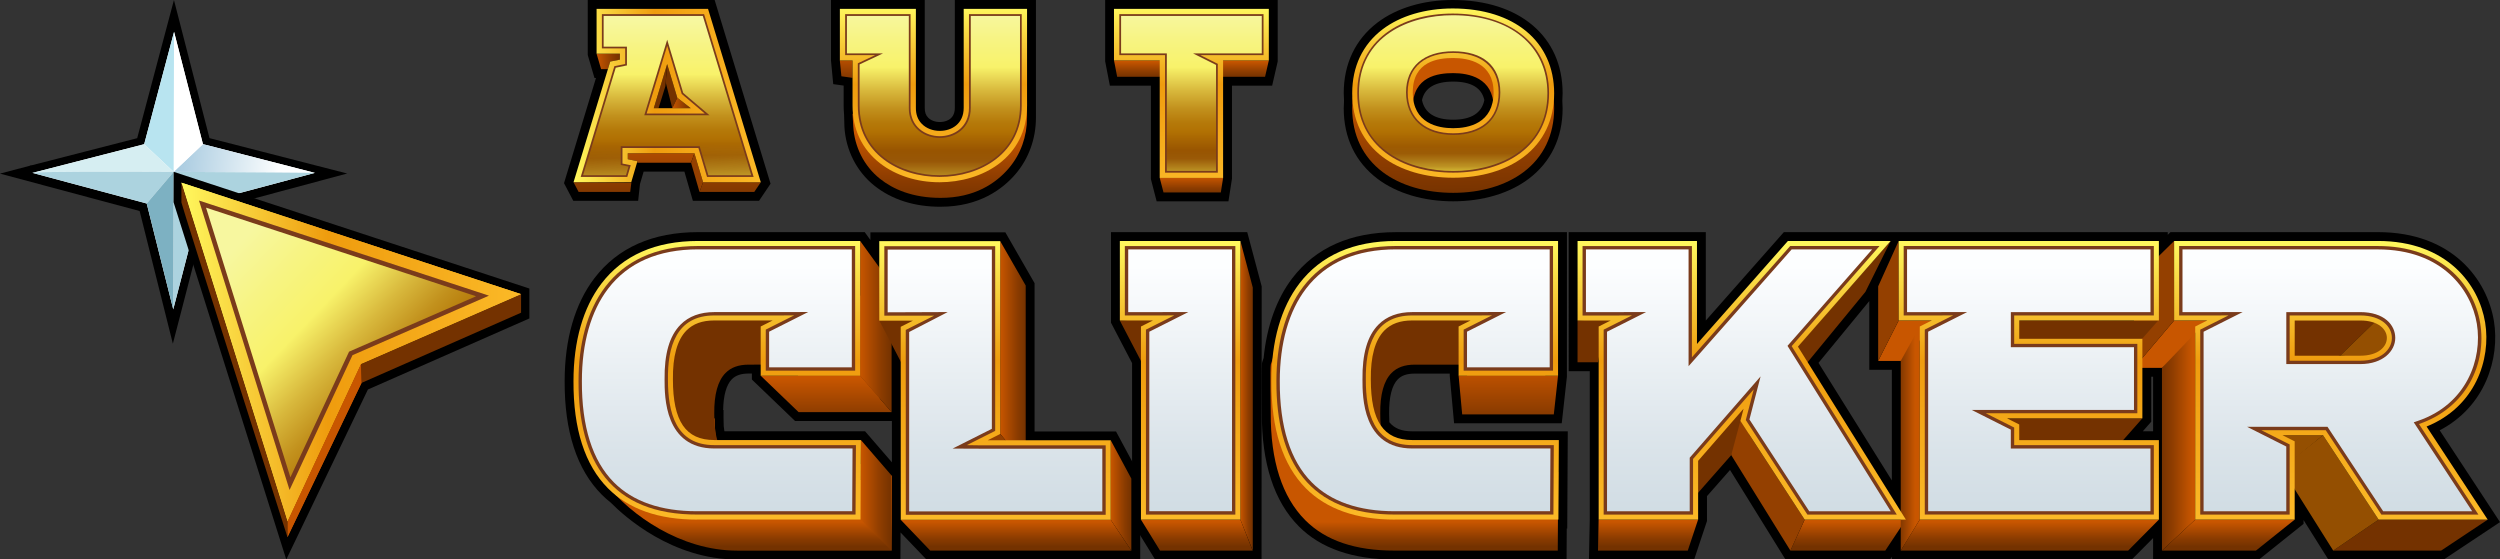 <svg id="_final_logo" data-name="_final logo" xmlns="http://www.w3.org/2000/svg" xmlns:xlink="http://www.w3.org/1999/xlink" viewBox="0 0 1024 229.17"><rect x="0" y="0" width="1024" height="229.17" fill="#333333" stroke="none"/><defs><linearGradient id="linear-gradient" x1="303.95" y1="213.75" x2="303.95" y2="223.9" gradientUnits="userSpaceOnUse"><stop offset="0" stop-color="#c85600"/><stop offset=".66" stop-color="#8c3c00"/><stop offset="1" stop-color="#743200"/></linearGradient><linearGradient id="linear-gradient-2" x1="579.3" y1="213.75" x2="579.3" y2="223.9" xlink:href="#linear-gradient"/><linearGradient id="linear-gradient-3" x1="352.48" y1="202.9" x2="365.2" y2="202.9" xlink:href="#linear-gradient"/><linearGradient id="linear-gradient-4" x1="352.33" y1="133.76" x2="365.2" y2="133.76" xlink:href="#linear-gradient"/><linearGradient id="linear-gradient-5" x1="409.69" y1="144.52" x2="420.13" y2="144.52" xlink:href="#linear-gradient"/><linearGradient id="linear-gradient-6" x1="454.95" y1="202.94" x2="463.4" y2="202.94" xlink:href="#linear-gradient"/><linearGradient id="linear-gradient-7" x1="508.07" y1="162.12" x2="513.14" y2="162.12" xlink:href="#linear-gradient"/><linearGradient id="linear-gradient-8" x1="617.81" y1="150.24" x2="617.81" y2="178.11" xlink:href="#linear-gradient"/><linearGradient id="linear-gradient-9" x1="416.18" y1="213.75" x2="416.18" y2="223.9" xlink:href="#linear-gradient"/><linearGradient id="linear-gradient-10" x1="490.21" y1="213.75" x2="490.21" y2="223.9" xlink:href="#linear-gradient"/><linearGradient id="linear-gradient-11" x1="675.04" y1="213.75" x2="675.04" y2="223.9" xlink:href="#linear-gradient"/><linearGradient id="linear-gradient-12" x1="338.4" y1="154.85" x2="338.4" y2="177.17" xlink:href="#linear-gradient"/><linearGradient id="linear-gradient-13" x1="757" y1="213.75" x2="757" y2="223.9" xlink:href="#linear-gradient"/><linearGradient id="linear-gradient-14" x1="831.41" y1="213.75" x2="831.41" y2="223.9" xlink:href="#linear-gradient"/><linearGradient id="linear-gradient-15" x1="912.72" y1="213.75" x2="912.72" y2="223.9" xlink:href="#linear-gradient"/><linearGradient id="linear-gradient-16" x1="784.41" y1="179.64" x2="776.7" y2="179.64" xlink:href="#linear-gradient"/><linearGradient id="linear-gradient-17" x1="898.05" y1="179.64" x2="885.07" y2="179.64" xlink:href="#linear-gradient"/><linearGradient id="linear-gradient-18" x1="626.94" y1="98.9" x2="626.94" y2="212.61" gradientUnits="userSpaceOnUse"><stop offset="0" stop-color="#fff85e"/><stop offset=".43" stop-color="#ef9c0e"/><stop offset="1" stop-color="#fbb927"/></linearGradient><linearGradient id="linear-gradient-19" x1="626.67" y1="108.93" x2="626.67" y2="246.66" gradientUnits="userSpaceOnUse"><stop offset="0" stop-color="#fdfeff"/><stop offset=".53" stop-color="#dbe4ea"/><stop offset="1" stop-color="#c3d2db"/></linearGradient><linearGradient id="linear-gradient-20" x1="346.6" y1="21.98" x2="346.6" y2="34.89" xlink:href="#linear-gradient"/><linearGradient id="linear-gradient-21" x1="384.93" y1="54.11" x2="384.93" y2="83.68" xlink:href="#linear-gradient"/><linearGradient id="linear-gradient-22" x1="488.01" y1="25.05" x2="488.01" y2="31.67" xlink:href="#linear-gradient"/><linearGradient id="linear-gradient-23" x1="488.01" y1="72.57" x2="488.01" y2="79.33" xlink:href="#linear-gradient"/><linearGradient id="linear-gradient-24" x1="595.14" y1="36.65" x2="595.59" y2="80.98" xlink:href="#linear-gradient"/><linearGradient id="linear-gradient-25" x1="246.76" y1="53.81" x2="246.76" y2="85.18" xlink:href="#linear-gradient"/><linearGradient id="linear-gradient-26" x1="270.78" y1="53.81" x2="270.78" y2="85.18" xlink:href="#linear-gradient"/><linearGradient id="linear-gradient-27" x1="299.07" y1="53.81" x2="299.07" y2="85.18" xlink:href="#linear-gradient"/><linearGradient id="linear-gradient-28" x1="275.36" y1="42.17" x2="282.94" y2="42.17" xlink:href="#linear-gradient"/><linearGradient id="linear-gradient-29" x1="244.36" y1="25.16" x2="253.89" y2="25.16" xlink:href="#linear-gradient"/><linearGradient id="linear-gradient-30" x1="490.29" y1="2.7" x2="490.29" y2="76.76" xlink:href="#linear-gradient-18"/><linearGradient id="linear-gradient-31" x1="490.35" y1="5.52" x2="490.35" y2="79.01" gradientUnits="userSpaceOnUse"><stop offset="0" stop-color="#f7f79f"/><stop offset=".15" stop-color="#f7f482"/><stop offset=".3" stop-color="#f8f26a"/><stop offset=".31" stop-color="#f5ed66"/><stop offset=".43" stop-color="#d8b83c"/><stop offset=".53" stop-color="#c2911d"/><stop offset=".61" stop-color="#b57909"/><stop offset=".66" stop-color="#b17103"/><stop offset=".69" stop-color="#aa6802"/><stop offset=".76" stop-color="#995601"/><stop offset=".83" stop-color="#904a01"/><stop offset=".91" stop-color="#8d4701"/><stop offset="1" stop-color="#fffe51"/></linearGradient><linearGradient id="linear-gradient-32" x1="234.92" y1="39.14" x2="311.62" y2="39.14" xlink:href="#linear-gradient-18"/><linearGradient id="linear-gradient-33" x1="273.27" y1="8.46" x2="273.27" y2="81.89" xlink:href="#linear-gradient-31"/><linearGradient id="linear-gradient-34" x1="272.95" y1="59.55" x2="273.51" y2="80.77" gradientUnits="userSpaceOnUse"><stop offset="0" stop-color="#fefd57" stop-opacity="0"/><stop offset=".22" stop-color="rgba(254, 253, 85, .25)" stop-opacity=".25"/><stop offset=".61" stop-color="rgba(254, 253, 83, .65)" stop-opacity=".65"/><stop offset=".87" stop-color="rgba(254, 253, 81, .9)" stop-opacity=".9"/><stop offset="1" stop-color="#fffe51"/></linearGradient><linearGradient id="linear-gradient-35" x1="382.34" y1="61.76" x2="382.34" y2="80.7" xlink:href="#linear-gradient-34"/><linearGradient id="linear-gradient-36" x1="595.22" y1="59.95" x2="595.22" y2="73.71" xlink:href="#linear-gradient-34"/><linearGradient id="linear-gradient-37" x1="488.01" y1="61.76" x2="488.01" y2="75.69" xlink:href="#linear-gradient-34"/><linearGradient id="linear-gradient-38" x1="114.18" y1="68.8" x2="62.26" y2="63.07" gradientUnits="userSpaceOnUse"><stop offset="0" stop-color="#fdfeff"/><stop offset=".1" stop-color="#f1f7fa"/><stop offset=".71" stop-color="#b1d0e3"/><stop offset="1" stop-color="#99c2db"/></linearGradient><linearGradient id="linear-gradient-39" x1="74.31" y1="144.24" x2="213.43" y2="144.24" xlink:href="#linear-gradient-18"/><linearGradient id="linear-gradient-40" x1="96.68" y1="100.96" x2="199.29" y2="198.77" xlink:href="#linear-gradient-31"/><linearGradient id="linear-gradient-41" x1="74.31" y1="144.24" x2="213.43" y2="144.24" xlink:href="#linear-gradient-18"/><linearGradient id="linear-gradient-42" x1="96.68" y1="100.96" x2="199.29" y2="198.77" xlink:href="#linear-gradient-31"/><style>.cls-10,.cls-2,.cls-27,.cls-43,.cls-44,.cls-46,.cls-47,.cls-9{stroke-width:0}.cls-2{fill:#acd3df}.cls-9{fill:#000}.cls-10{fill:#944f01}.cls-27{fill:#743200}.cls-43{fill:#fff}.cls-44{fill:#944000}.cls-46{fill:#c85600}.cls-47{fill:#7a3b1b}</style></defs><path class="cls-9" d="M993.95 174.72c19.95-8.07 26.48-27.47 23.98-42.65-2.54-15.39-15.56-33.36-43.93-33.36h-83.46l-6.25 6.13v-6.13H777.71l-8.39 18.58v30.54h9.24v61.63l-38.14-61.11 23.68-28.82 10.33-20.82h-42.1l-37.24 42.18V98.71h-48.91v49.68h8.38l.26-1.52v65.96l-.26 12.7h36.77l4.23-12.7v-10.99l13.58-15.42 24.23 39.11h38.86l6.32-9.53v9.53h93.16l12.58-12.7v-32.57h-14.63l7.87-8.92v-20.66h8.02v74.85h38.48l15.88-12.7v-12.44l15.78 25.14h44.19l19.11-12.7-25.03-38.12Zm-334.44-43.34.08-.1h.13l-.21.1Z"/><path class="cls-9" d="m650.83 229.17.34-16.41v-60.73h-8.64V95.08h56.17v36.21l31.97-36.21h157.24v1.11l1.13-1.11h84.95c30.65 0 44.75 19.61 47.52 36.4 2.51 15.23-3.52 35.06-22.21 44.77l24.7 37.61-23.03 15.31h-47.29l-10.14-16.16v1.57l-18.24 14.59h-43.39v-8.78l-8.7 8.78h-98.3v-1.12l-.74 1.12h-42.83l-22.72-36.67-9.44 10.72v10.21l-5.25 15.74h-43.1Zm306.87-7.27h41.08l15.18-10.09-25.48-38.8 4.11-1.66c18.22-7.37 24.05-24.74 21.75-38.69-2.3-13.99-14.25-30.32-40.35-30.32h-81.98l-11.37 11.16v-11.16h-100.6l-7.11 15.73v26.13h9.24v77.7h88.01l10.46-10.56V183.9h-19.05l12.29-13.93v-22.92h15.29v74.85h33.58l13.52-10.81v-23.32l21.42 34.13Zm-303.16-75.36 3.9.34v65.96l-.19 9.07h30.44l3.22-9.66v-11.77l17.72-20.13 25.75 41.56h34.89l6.06-9.13-40.39-64.71 25.08-30.52 7.54-15.2h-34.6l-42.51 48.16v-48.16h-41.64v36.21l7.94-10.91h17.27l-25.21 12.7v4.42h4.75v1.78Zm90.32 2.1 30.04 48.14v-45.31h-9.24v-28.15l-20.81 25.32Zm132.84 28h4.21v-22.32h-.76v18.41l-3.45 3.91ZM565.53 174.23c-.13-1.48-.19-3.08-.19-4.78-.09-7.86 1.46-13.46 4.61-16.65 2.27-2.3 5.37-3.42 9.47-3.42h18.02v4.53l1.46 15.82h37.53l1.75-15.82V98.72h-66.33c-17.46 0-30.8 5.87-39.65 17.45-6.12 8.01-9.88 18.69-11.05 31.23-.2.58-.4 1.19-.62 1.83-.33.98-.05 18.84-.05 19.9-.09 19.64 4.66 34.43 14.13 43.95 8.46 8.5 20.7 12.46 36.41 12.45h67.03l.07-12.69h.2l.18-32.57h-60.06c-5.89 0-10.14-1.93-12.92-6.04Z"/><path class="cls-9" d="M641.67 229.17h-70.65v-.01c-16.93 0-30.04-4.55-38.98-13.52-10.18-10.23-15.29-25.88-15.19-46.53 0-.15 0-.74-.02-1.62-.22-18.01-.03-18.57.26-19.42l.49-1.44c1.28-13 5.33-24.29 11.74-32.67 9.57-12.52 23.88-18.87 42.53-18.87h69.97l-.02 59.23-2.11 19.06h-44.1l-1.78-19.45v-.9h-14.38c-3.12 0-5.31.74-6.89 2.34-2.41 2.44-3.64 7.3-3.56 14.06 0 1.24.04 2.42.1 3.52 2.05 2.53 5.05 3.72 9.37 3.72h63.71l-.22 39.83h-.2l-.07 12.7Zm-70.65-7.28h63.42l.07-12.69h.2l.14-25.3h-56.41c-7.14 0-12.5-2.57-15.93-7.64l-.53-.78-.08-.94c-.14-1.59-.2-3.3-.2-5.09-.1-8.82 1.8-15.3 5.66-19.21 2.95-2.98 7.01-4.5 12.06-4.5h21.65v8l1.14 12.36h30.96l1.37-12.39v-51.36h-62.7c-16.27 0-28.64 5.39-36.76 16.02-5.64 7.39-9.21 17.54-10.32 29.36l-.04.43-.65 1.91c-.08 1.1-.13 5.11.01 17.33.01.93.02 1.55.02 1.73-.09 18.66 4.31 32.58 13.07 41.38 7.62 7.66 18.69 11.38 33.83 11.38Zm-46.92-72.02ZM420.13 180.34v-63.4l-10.44-18.16h-49.54v10.73l-7.82-10.81H286c-17.46 0-30.8 5.87-39.65 17.45-7.49 9.8-11.44 23.61-11.44 39.92-.09 19.64 4.66 34.43 14.13 43.95 1.12 1.13 2.31 2.17 3.56 3.15 10.76 10.99 28.8 22.36 49.38 22.36h63.22l.17-30.72h-.17v-.03l-12.54-14.51h-58.87c-.45-1.59-.77-3.38-.97-5.39-.06-1.12-.09-2.28-.09-3.49h-.13c-.02-.64-.03-1.28-.03-1.94-.09-7.86 1.46-13.46 4.61-16.65 2.27-2.3 5.37-3.42 9.47-3.42h4.95v4.53l15.53 14.92h38.08v-27.88l3.74 7.16v64.8l12.09 12.62h82.36v-29.48l-8.45-15.71h-34.82Z"/><path class="cls-9" d="M301.99 229.17c-26.65 0-46.19-17.59-51.81-23.28-1.32-1.04-2.57-2.15-3.71-3.3-10.18-10.23-15.29-25.88-15.19-46.53 0-17.1 4.21-31.67 12.19-42.11 9.57-12.52 23.88-18.87 42.53-18.87h68.19l2.33 3.23v-3.15h55.27l11.97 20.83v60.73h33.36l9.91 18.43v34.03h-87.55l-10.61-11.08-.06 11.08h-66.83ZM286 102.34c-16.27 0-28.64 5.39-36.76 16.02-7 9.16-10.7 22.2-10.7 37.71-.09 18.66 4.31 32.58 13.07 41.38.98.99 2.07 1.95 3.22 2.85l.36.32c4.89 4.99 22.7 21.27 46.79 21.27h59.6l.13-23.46h-.15v-2.31l-10.57-12.23h-59.96l-.75-2.64c-.5-1.78-.87-3.8-1.09-6.02v-.18c-.02-.08-.02-.15-.02-.23h-.11l-.1-3.34c-.02-.67-.03-1.34-.03-2.05-.1-8.82 1.8-15.3 5.66-19.21 2.95-2.98 7.01-4.5 12.06-4.5l8.58-.02v6.63l13.36 12.83h32.98v-39.05l11.01 21.08v64.24l10.01 10.45h77.18v-24.93l-6.98-12.99h-36.28V117.9l-8.9-15.5h-43.8v18.31l-13.31-18.39h-64.48Zm10.7 74.3h57.62l11 12.72v-16.91h-39.65l-17.7-17V153h-1.31c-3.13 0-5.32.75-6.9 2.34-2.23 2.26-3.45 6.59-3.56 12.59h.16v3.45c0 1.07.03 2.16.08 3.22.07.71.16 1.38.27 2.03Z"/><path class="cls-9" d="M513.09 225.53h-37.93l-7.83-12.7v-65l-8.65-16.55V98.71h49.39l5.07 19.05v86.71l-.05 21.06z"/><path class="cls-9" d="M516.72 229.17h-43.59l-9.43-15.3v-65.14l-8.64-16.55V95.09h55.81l5.92 22.21-.06 111.88Zm-39.54-7.27h32.28l.04-17.44v-86.23l-4.24-15.89H462.3v28.04l8.64 16.55v64.87l6.22 10.1Z"/><path class="cls-27" d="m774.41 98.71-10.33 20.82-54.96 66.89-20.23 22.98 3.22-17.48 82.3-93.21"/><path d="M292.72 171.39c0 16.21 4.93 23.43 15.99 23.43h56.66l-.17 30.72h-63.22c-23.46 0-43.62-14.77-53.46-26.91-7.98-9.84-5.72-11.36-5.63-29.89" style="fill:url(#linear-gradient);stroke-width:0"/><path class="cls-27" d="M302.55 196.61c-13.05 0-23.23-3.58-30.26-10.65-7.87-7.91-13.65.33-13.58-15.99 0-13.55 3.29-25.02 9.51-33.17 7.35-9.62 18.43-14.5 32.94-14.5l53.85-1.26 5.68 45.86h-33.85v-16.75l-.65-.83-19.55.04c-4.1 0-7.2 1.12-9.47 3.42-3.15 3.19-4.7 8.79-4.61 16.65 0 14.28 4.34 20.63 14.08 20.63h49.9l1.69 6.54h-55.68Z"/><path d="M578.18 144.32c-4.94 0-8.67 1.35-11.4 4.11-3.8 3.84-5.66 10.58-5.55 20.04 0 17.18 5.23 24.83 16.95 24.83h60.06l-.18 32.22h-67.03c-15.71 0-27.94-3.96-36.41-12.46-9.47-9.52-14.23-24.3-14.13-43.95 0-1.06-.28-18.92.05-19.9 5.67-16.81 4.39-10.85 11.39-20.02 8.85-11.58 22.18-17.45 39.65-17.45" style="fill:url(#linear-gradient-2);stroke-width:0"/><path class="cls-27" d="M575.34 196.61c-13.05 0-23.23-3.58-30.26-10.65-7.87-7.91-13.65.33-13.58-15.99 0-13.55 3.29-25.02 9.51-33.17 7.35-9.62 18.43-14.5 32.94-14.5h55.11l5.68 45.86h-33.85v-16.75l-1.6-2.05h-19.86c-4.1 0-7.2 1.12-9.47 3.42-3.15 3.19-4.7 8.79-4.61 16.65 0 14.28 4.34 20.63 14.08 20.63h49.9l1.69 6.54h-55.68Z"/><path style="fill:url(#linear-gradient-3);stroke-width:0" d="M365.2 225.53v-30.75l-12.54-14.51-.18 32.56 12.72 12.7z"/><path style="fill:url(#linear-gradient-4);stroke-width:0" d="m365.2 168.82-12.87-14.92V98.71l12.87 17.78v52.33z"/><path style="fill:url(#linear-gradient-5);stroke-width:0" d="m409.69 98.79 10.44 18.16v73.3l-10.44-12.49V98.79"/><path style="fill:url(#linear-gradient-6);stroke-width:0" d="m454.95 180.34 8.45 15.71v29.48l-8.45-12.62v-32.57"/><path style="fill:url(#linear-gradient-7);stroke-width:0" d="m513.14 225.53-5.07-12.7V98.71l5.07 19.05v107.77z"/><path style="fill:url(#linear-gradient-8);stroke-width:0" d="m638.18 153.9-1.74 15.83h-37.53l-1.46-15.83h40.73"/><path style="fill:url(#linear-gradient-9);stroke-width:0" d="m368.95 212.91 12.08 12.62h82.37l-8.45-12.62"/><path style="fill:url(#linear-gradient-10);stroke-width:0" d="m467.33 212.83 7.83 12.7h37.93l-5.02-12.7h-40.74"/><path style="fill:url(#linear-gradient-11);stroke-width:0" d="m654.8 212.83-.26 12.7h36.77l4.23-12.7H654.8"/><path style="fill:url(#linear-gradient-12);stroke-width:0" d="m311.59 153.9 15.53 14.92h38.08l-12.87-14.92h-40.74"/><path class="cls-27" d="m458.68 131.28 11.82 22.62 3.59-23.66-15.41 1.04M360.15 131.28l11.82 22.62 3.59-23.66-15.41 1.04"/><path class="cls-44" d="m409.69 177.76 10.44 12.49h-31.56l18.98-12.49h2.14"/><path style="fill:url(#linear-gradient-13);stroke-width:0" d="m739.19 212.83-5.84 12.7h38.86l8.43-12.7h-41.45"/><path style="fill:url(#linear-gradient-14);stroke-width:0" d="m778.54 225.53 7.8-12.7h97.94l-12.59 12.7h-93.15z"/><path style="fill:url(#linear-gradient-15);stroke-width:0" d="M899.17 212.83h40.74l-15.89 12.7h-38.48l13.63-12.7"/><path class="cls-27" d="m974.29 212.83-18.6 12.7h44.18l19.11-12.7h-44.69"/><path class="cls-44" d="m733.35 225.53-24.23-39.11 3.74-14.01 26.33 40.42-5.84 12.7z"/><path class="cls-46" d="m769.3 147.83 8.39-16.55h13.56l-10.12 16.55H769.3z"/><path class="cls-44" d="M769.3 147.83v-30.54l8.39-18.58v32.57l-8.39 16.55z"/><path style="fill:url(#linear-gradient-16);stroke-width:0" d="M778.54 225.53v-77.7l7.8-14.08v79.08l-7.8 12.7z"/><path class="cls-27" d="M646.16 131.28v17.11h8.38l2.33-13.37 3.47-4.78-14.18 1.04"/><path style="fill:url(#linear-gradient-17);stroke-width:0" d="M885.54 225.53v-74.85l13.63-16.93v79.08l-13.63 12.7z"/><path class="cls-10" d="m951.5 178.26-19.28 15.9-5.91-9.98 8.61-5.92h16.58"/><path class="cls-10" d="m974.29 212.83-22.79-34.57-17.04 13.45 21.23 33.82 18.6-12.7"/><path class="cls-46" d="M885.54 150.68h-11.46l16.44-19.4h13.56l-18.54 19.4z"/><path class="cls-44" d="M890.52 98.71v32.57l-16.44 19.4v-35.83l16.44-16.14"/><path class="cls-27" d="m877.52 171.35-9.7 10.98H801.7l15.8-10.98h60.02M884.01 131.28l-9.69 10.98h-66.13l15.8-10.98h60.02M972.41 132.17s-.67-2.38-1.11-2.47-34.84 0-34.84 0l-.74 19.88 22.79-3.88 13.9-13.52M972.41 132.17l-13.89 13.53"/><path class="cls-10" d="m972.41 132.17-13.9 13.52s25.52 1.53 25.45 1.3-3.13-20.85-3.13-20.85l-8.42 6.02"/><path d="m368.95 212.91-.02-79.05 4.99-2.51h-13.77V98.78h49.54v78.97l-5.14 2.59h50.4v32.57h-86Zm202.37-.08c-15.71 0-27.96-4.31-36.43-12.81-9.47-9.52-14.23-24.3-14.13-43.95 0-16.31 3.96-30.12 11.44-39.92 8.85-11.58 22.18-17.45 39.65-17.45h66.33v55.19h-40.74v-20.16l4.91-2.47h-23.91c-4.94 0-8.67 1.35-11.4 4.11-3.8 3.84-5.66 10.58-5.55 20.04 0 17.18 5.23 24.83 16.95 24.83h60.06l-.18 32.57h-67.01Zm-285.86 0c-15.71 0-27.96-4.31-36.43-12.81-9.47-9.52-14.23-24.3-14.13-43.95 0-16.31 3.96-30.12 11.44-39.92 8.85-11.58 22.18-17.45 39.65-17.45h66.33v55.19h-40.74v-20.16l4.91-2.47h-23.91c-4.94 0-8.67 1.35-11.4 4.11-3.8 3.84-5.66 10.58-5.55 20.04 0 17.18 5.23 24.83 16.95 24.83h60.06l-.18 32.57h-67.01Zm688.83 0-22.79-34.57h-16.59l4.99 2.51v32.06h-40.74v-79.09l4.91-2.47h-13.55V98.7h83.46c28.37 0 41.4 17.97 43.93 33.36 2.5 15.17-4.03 34.58-23.98 42.65l25.03 38.12h-44.69Zm-7.53-67.13c7.49 0 10.9-3.77 10.9-7.27s-3.41-7.15-10.9-7.15h-26.85v14.42h26.85Zm-180.42 67.13v-79.09l4.91-2.47H777.7V98.7h106.58v32.57h-57.2v7.51h50.44v32.57h-55.43l4.99 2.51v6.41h57.2v32.57h-97.94Zm-47.15 0-26.33-40.42 1.3-5-18.61 21.35v24.08h-40.74v-79.09l4.91-2.47h-13.55V98.71h48.91v42.18l37.24-42.18h42.1l-37.98 43.28 44.21 70.84H739.2Zm-271.86 0v-79.09l4.91-2.47h-13.55V98.7h49.38v114.12h-40.74Z" style="fill:url(#linear-gradient-18);stroke-width:0"/><path class="cls-47" d="M292.6 129.21c-15.71 0-19.17 13.04-19.01 26.24 0 13.51 3.14 26.87 19.01 26.87h57.99l-.16 28.44h-64.59c-35.67.16-49.03-22-48.87-54.69 0-29.39 13.04-55.31 49.03-55.31h64.27v51.07h-36.61v-16.82l11.61-5.84-5.48.04H292.6Zm90.01.08h-20.39v-28.44h45.41v75.64l-11.61 5.84 5.48.08h51.39v28.44h-81.87l-.02-75.71 11.61-5.84ZM506 100.77v110h-36.62v-75.75l11.61-5.84-5.48.04h-14.77v-28.44H506Zm72.45 28.44c-15.71 0-19.17 13.04-19.01 26.24 0 13.51 3.14 26.87 19.01 26.87h57.99l-.16 28.44h-64.59c-35.67.16-49.03-22-48.87-54.69 0-29.39 13.04-55.31 49.03-55.31h64.27v51.07h-36.61v-16.82l11.61-5.84-5.48.04h-27.19Zm154.79-28.44h36.62l-35.99 41.01 43.06 68.99h-36.62l-25.23-38.72 3.26-12.58-24.86 28.52v22.79h-36.62v-75.75l11.61-5.84-5.48.04h-14.77v-28.44h44.79v45.57l40.23-45.57Zm91.77 40.07h50.44v28.44H813.4l11.61 5.84v7.2h57.2v28.44h-93.82v-75.75l11.61-5.84-5.48.04h-14.77v-28.44h102.46v28.44h-57.2v11.63Zm67.58-40.07h81.4c50.29 0 55.79 59.71 16.81 72.91l24.36 37.09H975.4l-22.79-34.57h-26.38l11.61 5.84v28.73h-36.62v-75.75l11.61-5.84-5.48.04h-14.77v-28.44Zm45.25 28.44v18.54h28.91c17.13 0 17.44-18.54 0-18.54h-28.91Zm-244.36 58.78 31.81-36.52"/><path d="M372.39 209.47v-73.49l15.8-8.16-24.6.1v-25.69h42.67v73.42l-16.07 8.09 11.29.05h50.03v25.69h-79.12Zm198.93-.07c-14.76 0-26.2-3.97-33.99-11.8-8.8-8.84-13.22-22.81-13.13-41.51 0-15.57 3.71-28.66 10.74-37.85 8.16-10.68 20.58-16.1 36.92-16.1h62.9v48.32h-33.87v-14.6l16.01-8.06h-5.78l-5.48.03h-27.18c-5.82 0-10.48 1.73-13.85 5.14-4.53 4.58-6.67 11.94-6.54 22.5 0 6.97 0 28.23 20.39 28.23h56.6l-.14 25.69h-63.6Zm-285.86 0c-14.76 0-26.2-3.97-33.99-11.8-8.8-8.84-13.22-22.81-13.13-41.51 0-15.57 3.71-28.66 10.74-37.85 8.16-10.68 20.58-16.1 36.92-16.1h62.9v48.32h-33.87v-14.6l16.01-8.06-11.26.03H292.6c-5.82 0-10.48 1.73-13.85 5.14-4.53 4.58-6.67 11.94-6.54 22.5 0 6.97 0 28.23 20.39 28.23h56.6l-.14 25.69h-63.6Zm690.68 0-22.79-34.57h-32.91l16.02 8.07v26.51h-33.87v-73.53l16.01-8.06h-5.78l-5.48.03h-13.39v-25.69h80.03c26.22 0 38.23 16.42 40.54 30.48 2.37 14.4-4.18 32.99-24.17 39.76l-1.68.57 23.94 36.44h-36.47Zm-39.67-60.27h30.29c9.41 0 14.34-5.39 14.34-10.71s-4.49-10.58-14.34-10.58h-30.29v21.29Zm-146.7 60.27v-73.53l16.01-8.06H800l-5.48.03h-13.39v-25.69h99.71v25.69h-57.2v14.38h50.44v25.69h-66.47l16.02 8.07v7.73h57.2v25.69h-91.07Zm-48.71 0-24.49-37.59 4.57-17.63-29.03 33.3v21.93h-33.87v-73.53l16.01-8.06h-5.78l-5.48.03H649.6v-25.69h42.04v47.83l42.22-47.83h32.96l-34.66 39.5 42.29 67.75h-33.39Zm-270.3 0v-73.53l16.01-8.06h-5.78l-5.48.03h-13.39v-25.69h42.51V209.4h-33.87Z" style="fill:url(#linear-gradient-19);stroke-width:0"/><path class="cls-9" d="M349.19 31.89v-7.13 18.51c0 1.15.06 2.29.17 3.4l.14 5.07c.49 8.36 4.36 16.25 10.91 21.47 5.39 4.3 13.34 7.85 24.86 7.85 13.95 0 22.66-5.95 27.95-12.14 4.9-5.74 7.46-13.12 7.46-20.67V3.63h-25.95v40.56c0 6.51-4.92 9.42-9.79 9.42-2.87 0-5.55-1.05-7.35-2.87-1.65-1.67-2.47-3.87-2.44-6.55V3.63h-31.14v21.13l.63 6.49 4.56.64Z"/><path class="cls-9" d="M385.27 84.69c-10.8 0-19.93-2.91-27.13-8.64-7.24-5.77-11.72-14.55-12.27-24.1v-.11l-.14-4.94c-.11-1.21-.17-2.42-.17-3.62v-8.22l-4.27-.6-.92-9.69V0h38.41v44.2c-.02 1.76.42 3.01 1.39 3.99 1.13 1.14 2.86 1.79 4.77 1.79 1.44 0 6.16-.42 6.16-5.79V0h33.22v48.24c0 8.57-2.96 16.75-8.33 23.03-5.23 6.12-14.8 13.41-30.71 13.41Zm-32.14-33.11c.45 7.47 3.93 14.31 9.54 18.79 5.88 4.68 13.49 7.06 22.6 7.06 10.55 0 19.03-3.66 25.19-10.87 4.25-4.97 6.59-11.48 6.59-18.31V7.27h-18.68V44.2c0 8.97-6.96 13.05-13.42 13.05-3.83 0-7.45-1.44-9.93-3.95-2.33-2.35-3.53-5.52-3.49-9.14V7.27h-23.88l.02 17.5h5.18v18.51c0 1 .05 2.02.15 3.04l.02.26.13 5.01ZM475.03 31.46v41.43l1.54 5.94h23.48l.93-5.94V31.46h17.19l1.54-6.7V3.63H456.3v21.13l1.29 6.7h17.44z"/><path class="cls-9" d="M503.16 82.46h-29.4l-2.36-9.11V35.09h-16.8l-1.93-9.99V0h70.68v25.17l-2.28 9.92h-16.45v38.08l-1.45 9.29Zm-23.78-7.27h17.56l.4-2.58V27.83h17.93l.8-3.48V7.27h-56.15v17.15l.66 3.42h18.07v44.6l.72 2.77ZM566.35 70.47c7.27 5.49 17.52 8.51 28.87 8.51s21.56-3.02 28.84-8.51c8.19-6.18 12.52-15.21 12.52-26.11 0-1.05-.05-2.08-.13-3.1.08-1.01.13-2.04.13-3.09 0-21.08-16.3-34.71-41.54-34.71-11.3 0-21.51 3.04-28.76 8.56-8.13 6.19-12.42 15.23-12.42 26.15 0 1.05.05 2.07.13 3.09-.08 1.02-.13 2.05-.13 3.1 0 10.91 4.32 19.94 12.49 26.11Zm28.87-40.52c5.63 0 14.73 1.52 16.31 11.04-1.58 9.94-10.68 11.52-16.31 11.52s-14.73-1.59-16.31-11.52c1.58-9.52 10.68-11.04 16.31-11.04Z"/><path class="cls-9" d="M595.22 82.46c-12.1 0-23.1-3.27-30.97-9.21-9.07-6.85-13.86-16.84-13.86-28.88 0-.96.04-1.98.12-3.1-.08-1.11-.12-2.13-.12-3.09 0-12.04 4.77-22.04 13.79-28.91C572.03 3.29 582.99 0 595.04 0c27.34 0 45.01 14.99 45.01 38.18 0 .96-.04 1.97-.12 3.09.08 1.11.12 2.12.12 3.1 0 12.03-4.81 22.02-13.9 28.88-7.87 5.94-18.86 9.21-30.93 9.21Zm-.18-75.51c-10.54 0-20.01 2.79-26.65 7.85-7.23 5.51-11.05 13.6-11.05 23.38 0 .85.04 1.78.12 2.82l.02.27-.02.27c-.08 1.04-.12 1.97-.12 2.83 0 9.78 3.84 17.85 11.1 23.34 6.67 5.04 16.18 7.81 26.78 7.81s20.07-2.77 26.75-7.81c7.29-5.5 11.14-13.57 11.14-23.34 0-.87-.04-1.79-.12-2.82l-.02-.27.02-.27c.08-1.04.12-1.96.12-2.82 0-19.27-14.58-31.23-38.06-31.23Zm.18 49.03c-11.08 0-18.28-5.27-19.74-14.45l-.09-.56.09-.56c1.47-8.86 8.66-13.94 19.73-13.94s18.26 5.08 19.73 13.94l.09.56-.09.56c-1.46 9.19-8.65 14.45-19.74 14.45ZM582.45 41c1.1 5.33 5.39 8.03 12.77 8.03s11.68-2.7 12.77-8.03c-1.09-5.03-5.39-7.58-12.77-7.58s-11.68 2.55-12.77 7.58ZM273.27 26.26l-.59 7.51 2.68 10.55s1.52-4.14 2.06-4.29l-.17-.55-3.98-13.22Z"/><path class="cls-9" d="m274.73 56.57-5.72-22.49 2.16-27.39 10.79 35.8-2.19.64c-.31.69-.7 1.66-.99 2.44l-4.04 11Z"/><path class="cls-9" d="M290.01 3.63h-45.65v18.36l1.85 6.33H249l-14.08 46.33 2.08 3.97h21.13l.43-3.97 2.54-8.62-.09.62h22.05l3.47 11.97h22.43l2.67-3.97-21.62-71.02Zm-14.65 40.69h-5.63l2.82-9.03.71-9.03 4.15 13.77-2.06 4.29Z"/><path class="cls-9" d="M310.89 82.25H283.8l-3.47-11.97h-16.69l-1.5 5.09-.75 6.88h-26.58l-3.79-7.23 13.09-43.06h-.61l-2.76-9.44V0h51.98l22.9 75.25-4.71 7Zm-21.64-7.26h17.77l.62-.93-20.32-66.79h-15.98l9.96 33.06-3.65 7.62H264.8l4.17-13.36 2.15-27.33h-23.13v14.21l.94 3.22h4.97l-15.07 49.59.37.7h15.67l.11-1.05 2.63-8.93 3.39.74v-2.73h24.78l3.47 11.97Z"/><path style="fill:url(#linear-gradient-20);stroke-width:0" d="m344 24.76.63 6.49 4.56.64v-7.13H344"/><path d="m349.19 46.52.3 5.21c.49 8.36 4.36 16.25 10.91 21.47 5.39 4.3 13.34 7.85 24.86 7.85 13.95 0 22.66-5.95 27.95-12.14 4.9-5.74 7.46-13.12 7.46-20.67v-7.07l-27.2 25.09-22.36-1.35-21.92-18.38Z" style="fill:url(#linear-gradient-21);stroke-width:0"/><path style="fill:url(#linear-gradient-22);stroke-width:0" d="m456.3 24.76 1.29 6.7h60.58l1.54-6.7H456.3"/><path style="fill:url(#linear-gradient-23);stroke-width:0" d="m475.03 72.89 1.54 5.94h23.48l.93-5.94h-25.95"/><path d="M624.06 70.48c8.19-6.18 12.52-15.21 12.52-26.11 0-21.08-16.3-34.71-41.54-34.71-11.3 0-21.51 3.04-28.76 8.56-8.13 6.19-12.42 15.23-12.42 26.15s4.32 19.94 12.49 26.11c7.27 5.49 17.52 8.51 28.87 8.51s21.56-3.02 28.84-8.51Zm-12.29-26.47c0 12.78-10.37 14.68-16.55 14.68s-16.55-1.91-16.55-14.68 10.37-14.06 16.55-14.06 16.55 1.83 16.55 14.06Z" style="fill:url(#linear-gradient-24);stroke-width:0"/><path style="fill:url(#linear-gradient-25);stroke-width:0" d="m234.92 74.65 2.08 3.97h21.13l.47-3.79-23.68-.18"/><path style="fill:url(#linear-gradient-26);stroke-width:0" d="M261.01 66.65h22.04l1.38-3.87h-27.29v2.44l3.96.81-.09.62"/><path style="fill:url(#linear-gradient-27);stroke-width:0" d="m286.52 78.62 1.46-3.97h23.64l-2.67 3.97h-22.43z"/><path class="cls-44" d="m283.05 66.65 1.38-3.87 3.55 11.87-1.46 3.97-3.47-11.97z"/><path class="cls-27" d="m273.27 26.26-.71 9.03-2.82 9.03h-1.95l5.48-18.06"/><path class="cls-27" d="m277.42 40.02-4.15-13.76-.59 7.5 2.68 10.56 2.06-4.3"/><path style="fill:url(#linear-gradient-28);stroke-width:0" d="m282.94 44.32-5.52-4.3-2.06 4.3h7.58"/><path style="fill:url(#linear-gradient-29);stroke-width:0" d="m244.36 22 1.85 6.33H249l.94-3.09 3.95-.81V22h-9.53"/><path d="M384.84 74.65c-9.27 0-17.92-2.76-24.36-7.76-7.38-5.73-11.28-13.9-11.28-23.62V24.76h-5.19V3.63h31.14v40.56c-.03 2.68.79 4.88 2.44 6.55 1.8 1.83 4.48 2.87 7.35 2.87 4.87 0 9.79-2.91 9.79-9.42V3.63h25.95v39.54c0 21.63-18.58 31.48-35.83 31.48Zm116.14-1.76V24.82l-.11-.06h18.84V3.63h-63.42v21.13h18.73v48.13h25.95Zm123.08-8.6c8.19-6.18 12.52-15.21 12.52-26.11 0-21.08-16.3-34.71-41.54-34.71-11.3 0-21.51 3.04-28.76 8.56-8.13 6.19-12.42 15.23-12.42 26.15s4.32 19.94 12.49 26.11c7.27 5.49 17.52 8.51 28.87 8.51s21.56-3.02 28.84-8.51Zm-12.29-26.46c0 12.78-10.37 14.68-16.55 14.68s-16.55-1.91-16.55-14.68 10.37-14.06 16.55-14.06 16.55 1.83 16.55 14.06Z" style="fill:url(#linear-gradient-30);stroke-width:0"/><path class="cls-47" d="m351.37 25.93 7.11-3.35h-3.59l-8.72.01V5.8h26.8v38.39c-.09 7.7 6.03 11.59 11.96 11.59s11.96-3.8 11.96-11.59V5.8h21.61v37.37c0 19.57-16.79 29.3-33.66 29.3s-33.48-9.74-33.48-29.21V25.92Zm143.82-3.34h-3.49l7.11 3.56v44.57H477.2V22.59h-18.73V5.8h59.07v16.79h-22.35ZM634.5 38.18c0 21.81-18.09 32.54-39.28 32.54s-39.28-10.73-39.28-32.54 17.91-32.63 39.1-32.63 39.46 10.82 39.46 32.63Zm-20.66-.35c0-10.82-7.63-16.14-18.62-16.14s-18.62 5.32-18.62 16.14 7.63 16.76 18.62 16.76 18.62-5.5 18.62-16.76Z"/><path d="M384.84 71.76c-15.77 0-32.75-8.91-32.75-28.49V26.39l9.62-4.53h-6.82l-7.99.01V6.53h25.35V44.2c-.04 3.4 1.09 6.37 3.28 8.58 2.34 2.37 5.77 3.73 9.41 3.73 6.11 0 12.69-3.85 12.69-12.32V6.53h20.16v36.65c0 19.64-17.07 28.58-32.94 28.58Zm210.38-1.73c-17.8 0-38.59-8.34-38.59-31.85s20.69-31.94 38.41-31.94c23.55 0 38.77 12.54 38.77 31.94 0 23.51-20.79 31.85-38.59 31.85Zm0-49.03c-12.09 0-19.31 6.29-19.31 16.83s7.22 17.45 19.31 17.45 19.31-6.52 19.31-17.45S607.31 21 595.22 21ZM477.93 70V21.87H459.2V6.53h57.62v15.34h-28.16l9.43 4.73V70h-20.16Z" style="fill:url(#linear-gradient-31);stroke-width:0"/><path d="M244.36 22V3.63h45.65l21.61 71.02h-23.64l-3.55-11.87h-27.29v2.43l3.96.81-2.54 8.62h-23.64l15.02-49.41 3.96-.81v-2.43h-9.54Zm33.06 18.02-4.15-13.77-5.48 18.06h15.14l-5.52-4.29Z" style="fill:url(#linear-gradient-32);stroke-width:0"/><path class="cls-47" d="m289.6 72.48-3.55-11.87h-31.08v6.38l3.38.69-1.41 4.8h-19.09l13.79-45.37 4.43-.91v-6.38h-9.54V5.8h41.87l20.29 66.68H289.6Zm-24.74-25.99h23.79l-9.43-8.02-5.94-19.72-8.41 27.73Z"/><path d="m290.14 71.76-3.55-11.87h-32.34v7.69l3.19.65-1.04 3.53h-17.57l13.38-44.02 4.58-.94v-7.69h-9.54V6.53h40.61l19.85 65.23h-17.58Zm-26.25-24.55h26.73l-10.77-9.15-6.57-21.8-9.39 30.96Z" style="fill:url(#linear-gradient-33);stroke-width:0"/><path d="m290.14 71.76-3.55-11.87h-32.34v7.69l3.19.65-1.04 3.53h-17.57l13.38-44.02 4.58-.94v-7.69h-9.54V6.53h40.61l19.85 65.23h-17.58Zm-26.25-24.55h26.73l-10.77-9.15-6.57-21.8-9.39 30.96Z" style="fill:url(#linear-gradient-34);stroke-width:0"/><path d="M384.84 71.76c-15.77 0-32.75-8.91-32.75-28.49V26.39l9.62-4.53h-6.82l-7.99.01V6.53h25.35V44.2c-.04 3.4 1.09 6.37 3.28 8.58 2.34 2.37 5.77 3.73 9.41 3.73 6.11 0 12.69-3.85 12.69-12.32V6.53h20.16v36.65c0 19.64-17.07 28.58-32.94 28.58Z" style="fill:url(#linear-gradient-35);stroke-width:0"/><path d="M595.04 6.24c-17.72 0-38.41 8.36-38.41 31.94s20.79 31.85 38.59 31.85 38.59-8.34 38.59-31.85c0-19.4-15.22-31.94-38.77-31.94Zm.18 49.04c-12.09 0-19.31-6.52-19.31-17.45S583.13 21 595.22 21s19.31 6.29 19.31 16.83-7.22 17.45-19.31 17.45Z" style="fill:url(#linear-gradient-36);stroke-width:0"/><path style="fill:url(#linear-gradient-37);stroke-width:0" d="M477.93 70V21.87h-18.74V6.53h57.63v15.34h-21.63l-6.54-.02 9.43 4.75.01 43.4h-20.16z"/><path class="cls-9" d="M128.86 71.14 82.1 83.67l-11.24 43.37-10.87-43.36-46.8-12.54.22-.06h.05l45.5-11.68L71.2 13.39l11.83 45.98 45.83 11.77Z"/><path class="cls-9" d="M70.8 140.76 57.19 86.44 0 71.11l12.21-3.22.4-.2h.4L56.19 56.6 71.25 0l14.56 56.58 56.4 14.49-57.32 15.37-14.08 54.32ZM26.55 71.21l36.25 9.72 8.12 32.4 8.4-32.41 36.2-9.7-35.27-9.06-9.1-35.38-9.42 35.41-35.17 9.03Z"/><path class="cls-43" d="M128.96 70.81 82.2 83.34l-11.24 43.37-10.87-43.36-46.8-12.54.22-.06h.05l45.5-11.68L71.3 13.06l11.83 45.98 45.83 11.77Z"/><path d="M128.96 70.81s-28.88-.28-57.78-.42h-.06l12-11.35 45.83 11.77Z" style="stroke-width:0;fill:url(#linear-gradient-38)"/><path class="cls-43" d="m83.12 59.03-12 11.36.17-57.34 11.83 45.98z"/><path style="fill:#b8e4f0;stroke-width:0" d="m71.29 13.05-.17 57.34-12.07-11.33 12.24-46.01z"/><path d="M71.12 70.39c-27.23-.13-54.51-.13-57.57.36l45.5-11.68 12.07 11.32Z" style="fill:#d6eef2;stroke-width:0"/><path class="cls-2" d="M71.12 70.39 60.09 83.36l-46.8-12.54.22-.06h.05c3.06-.49 30.34-.49 57.57-.36ZM128.96 70.81 82.2 83.34 71.13 70.38c28.89.14 57.83.42 57.83.42Z"/><path class="cls-2" d="m82.2 83.34-11.24 43.37.16-55.9v-.42L82.2 83.34z"/><path style="fill:#7db1c2;stroke-width:0" d="M71.12 70.39v.42l-.16 55.9-10.87-43.36 11.03-12.96z"/><path class="cls-9" d="M201.75 116.8 83.18 77.9l-8.65-2.84s.03 7.28 0 8.08c-.03.8 43.36 136.87 43.36 136.87l30.29-63.07 65.26-28.72v-7.59l-11.68-3.83Z"/><path class="cls-9" d="M117.25 229.17 71.09 82.82l.04-12.44 145.7 47.8v12.25l-66.13 29.11-33.44 69.63ZM77.93 82.74c1.89 6.53 27.77 87.87 40.6 128.12l27.14-56.51 64.38-28.34v-2.92L77.94 79.74v2.99Z"/><path style="fill:url(#linear-gradient-39);stroke-width:0" d="M201.73 116.64 82.98 77.67l-8.67-2.84 2.72 8.71 37.09 118.56 3.62 11.55 5.12-10.97 25.03-53.61 54.26-23.67 11.28-4.92-11.7-3.84z"/><path class="cls-47" d="m81.51 82.14 118.76 38.96-55.89 24.38-25.78 55.22L81.51 82.14z"/><path style="fill:url(#linear-gradient-40);stroke-width:0" d="M84.39 85.06 195 121.35l-52.02 22.69-24.03 51.47L84.39 85.06z"/><path class="cls-46" d="M117.74 213.65v6.36l30.33-63.17-.18-7.77-30.15 64.58z"/><path class="cls-27" d="M213.43 120.48v7.6l-65.36 28.76-.18-7.77 65.54-28.59z"/><path style="fill:url(#linear-gradient-41);stroke-width:0" d="M201.73 116.64 82.98 77.67l-8.67-2.84 2.72 8.71 37.09 118.56 3.62 11.55 5.12-10.97 25.03-53.61 54.26-23.67 11.28-4.92-11.7-3.84z"/><path class="cls-47" d="m81.51 82.14 118.76 38.96-55.89 24.38-25.78 55.22L81.51 82.14z"/><path style="fill:url(#linear-gradient-42);stroke-width:0" d="M84.39 85.06 195 121.35l-52.02 22.69-24.03 51.47L84.39 85.06z"/><path class="cls-46" d="M117.74 213.65v6.36l30.33-63.17-.18-7.77-30.15 64.58z"/><path class="cls-27" d="M74.31 74.83s.03 7.3 0 8.1 43.43 137.09 43.43 137.09v-6.36L74.31 74.84Z"/></svg>